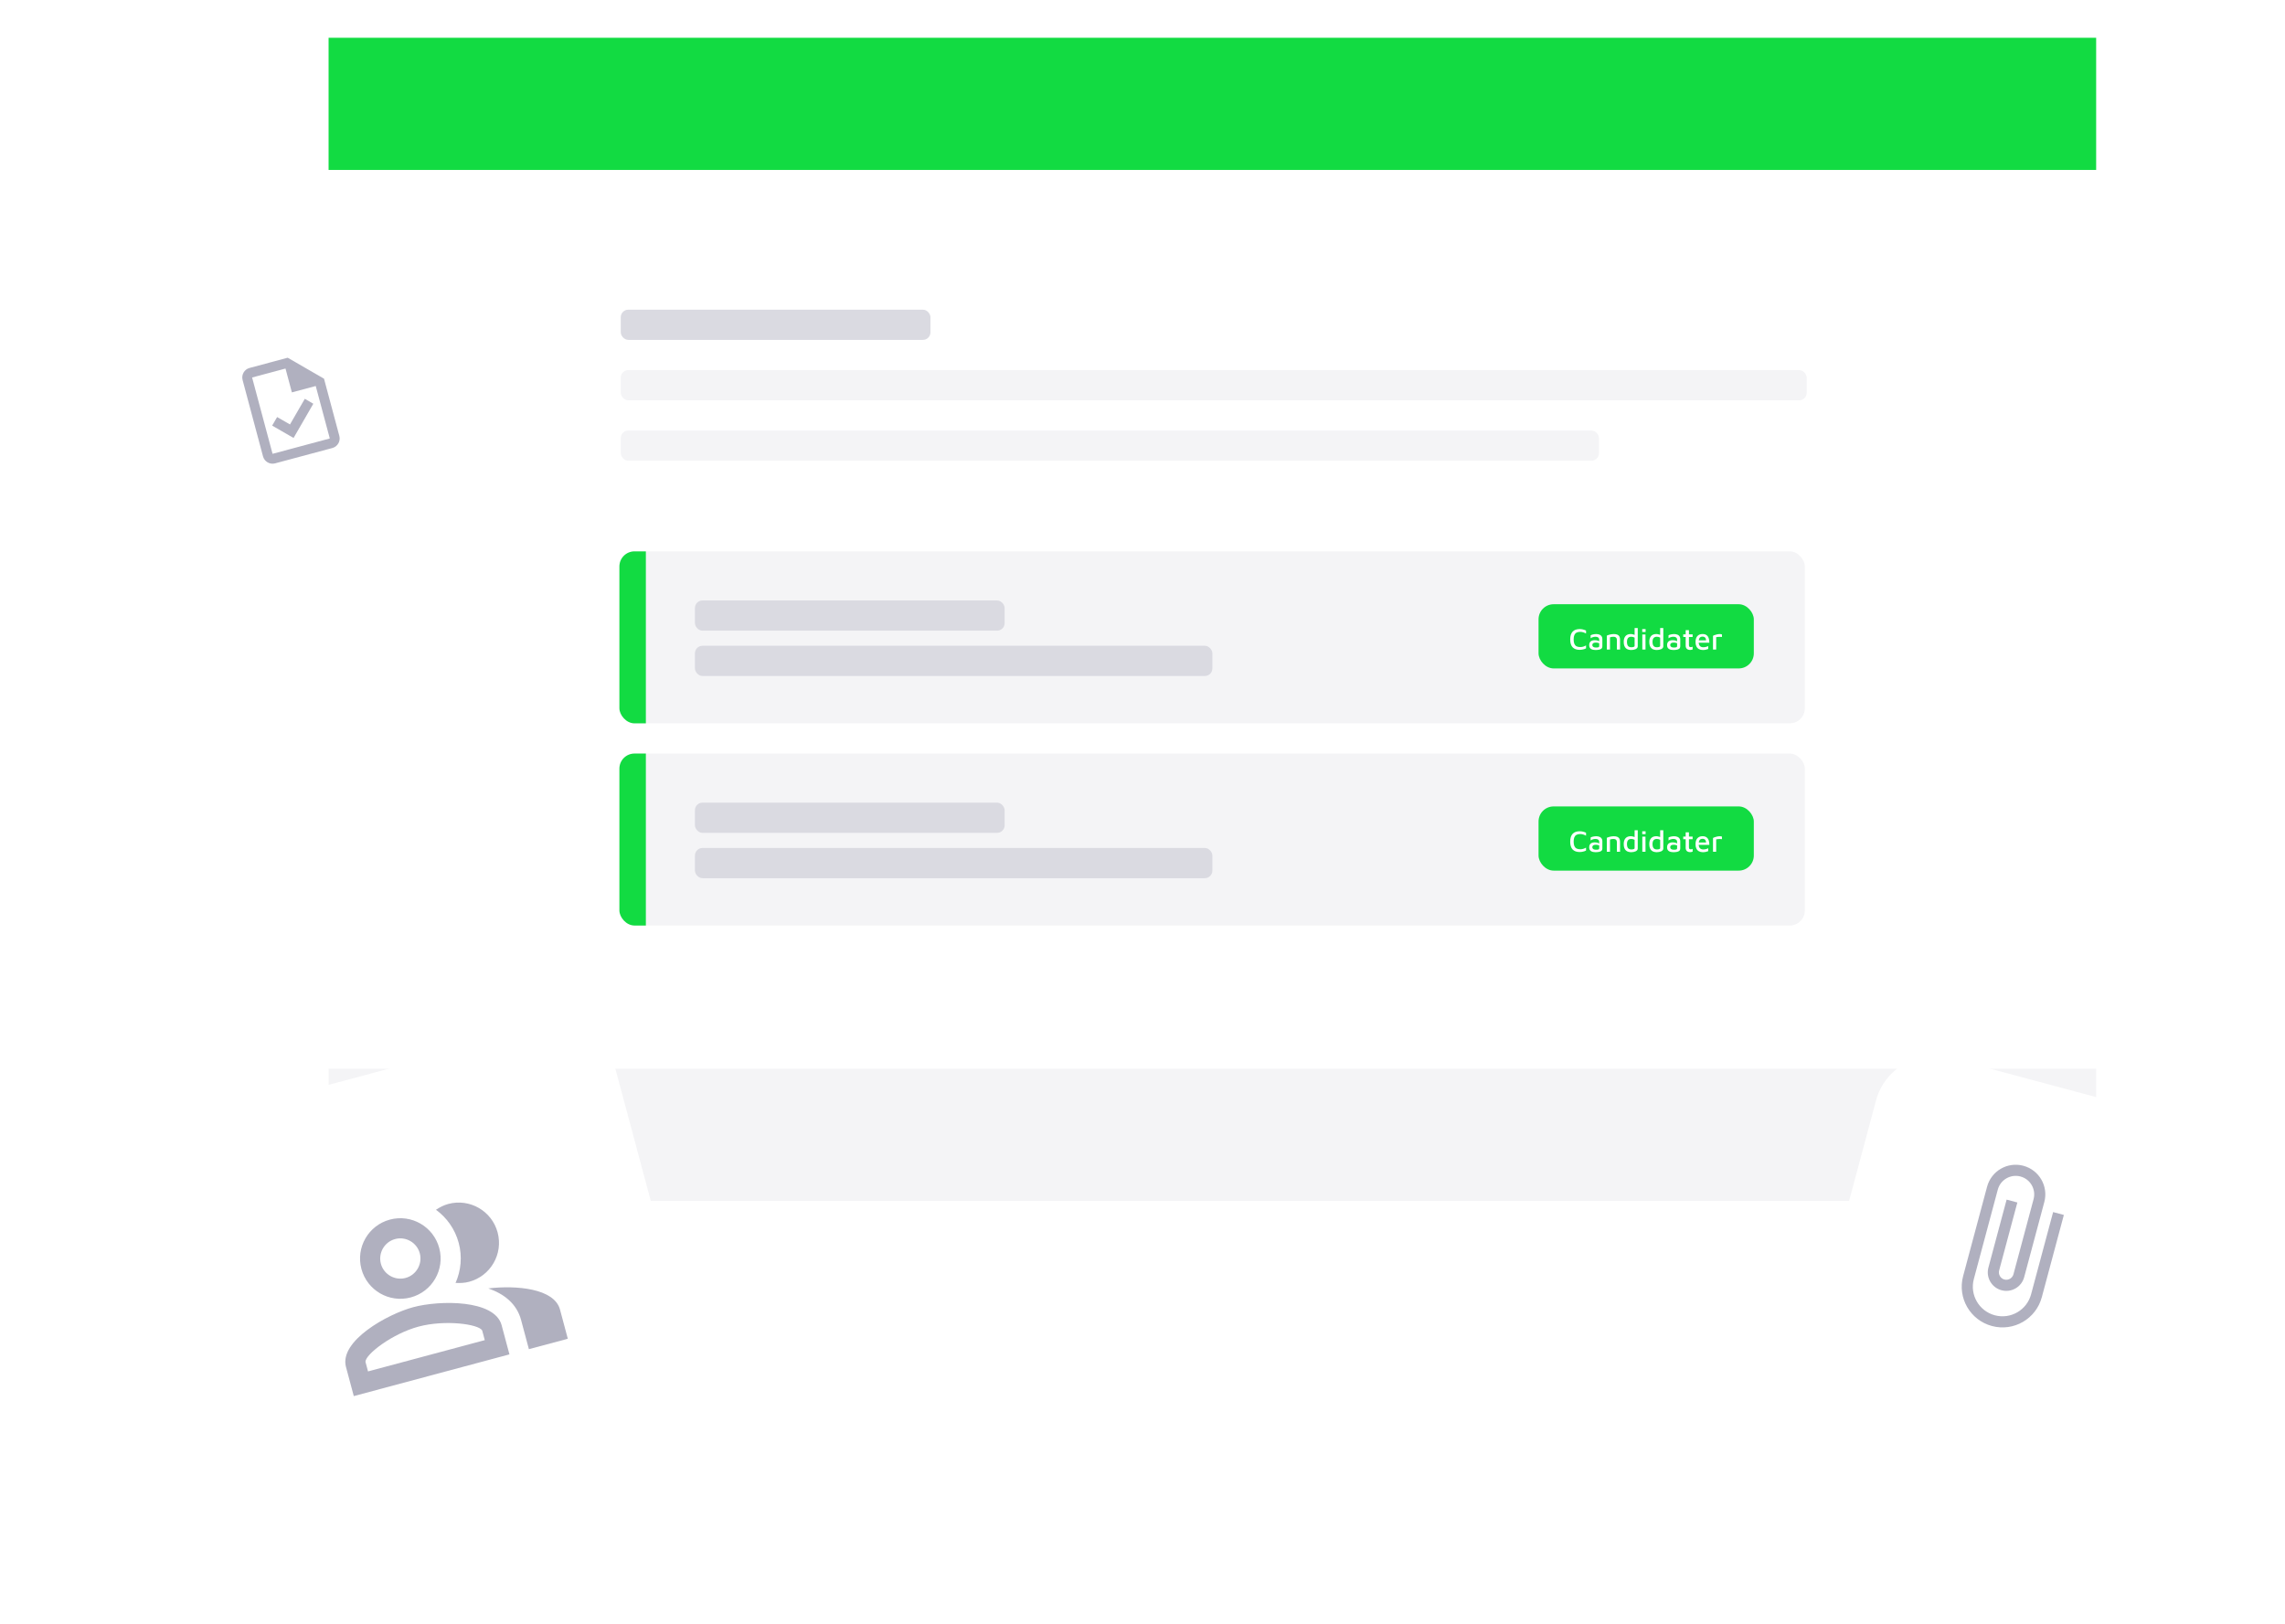 <svg width="605" height="430" viewBox="0 0 605 430" fill="none" xmlns="http://www.w3.org/2000/svg">
<g filter="url(#filter0_ddd)">
<rect x="87" y="4" width="468" height="308.263" rx="8" fill="white"/>
<rect width="468" height="35" transform="translate(87 4)" fill="#12DB42"/>
<rect width="468" height="35" transform="translate(87 277)" fill="#F4F4F6"/>
<g clip-path="url(#clip0)">
<rect x="164" y="140" width="313.868" height="45.539" rx="4" fill="#F4F4F6"/>
<rect width="7.006" height="45.539" transform="translate(164 140)" fill="#12DB42"/>
<rect x="407.359" y="154" width="57" height="17" rx="4" fill="#12DB42"/>
<path d="M418.279 166.08C417.442 166.08 416.81 165.853 416.383 165.4C415.957 164.947 415.743 164.256 415.743 163.328C415.743 162.416 415.954 161.731 416.375 161.272C416.797 160.808 417.431 160.576 418.279 160.576C418.562 160.576 418.842 160.611 419.119 160.68C419.402 160.749 419.674 160.845 419.935 160.968V161.76C419.674 161.605 419.413 161.493 419.151 161.424C418.895 161.349 418.642 161.312 418.391 161.312C418.002 161.312 417.677 161.381 417.415 161.52C417.159 161.659 416.967 161.875 416.839 162.168C416.717 162.461 416.655 162.851 416.655 163.336C416.655 163.811 416.719 164.197 416.847 164.496C416.975 164.789 417.167 165.005 417.423 165.144C417.685 165.277 418.015 165.344 418.415 165.344C418.655 165.344 418.903 165.309 419.159 165.24C419.415 165.165 419.674 165.053 419.935 164.904V165.696C419.775 165.776 419.602 165.845 419.415 165.904C419.229 165.963 419.039 166.005 418.847 166.032C418.655 166.064 418.466 166.08 418.279 166.08ZM422.407 166.12C422.199 166.12 421.999 166.099 421.807 166.056C421.615 166.019 421.439 165.952 421.279 165.856C421.125 165.76 420.999 165.629 420.903 165.464C420.813 165.293 420.767 165.083 420.767 164.832C420.767 164.533 420.826 164.288 420.943 164.096C421.061 163.904 421.229 163.76 421.447 163.664C421.666 163.568 421.927 163.52 422.231 163.52C422.434 163.52 422.615 163.536 422.775 163.568C422.941 163.6 423.087 163.645 423.215 163.704C423.349 163.757 423.461 163.819 423.551 163.888L423.639 164.44C423.522 164.36 423.365 164.293 423.167 164.24C422.97 164.181 422.757 164.152 422.527 164.152C422.223 164.152 421.991 164.205 421.831 164.312C421.677 164.419 421.599 164.579 421.599 164.792C421.599 164.952 421.645 165.083 421.735 165.184C421.826 165.28 421.938 165.352 422.071 165.4C422.21 165.443 422.354 165.464 422.503 165.464C422.818 165.464 423.05 165.443 423.199 165.4C423.349 165.357 423.423 165.259 423.423 165.104V163.424C423.423 163.141 423.338 162.936 423.167 162.808C422.997 162.675 422.754 162.608 422.439 162.608C422.215 162.608 421.983 162.645 421.743 162.72C421.503 162.789 421.306 162.888 421.151 163.016V162.232C421.301 162.131 421.517 162.051 421.799 161.992C422.087 161.928 422.383 161.896 422.687 161.896C422.837 161.896 422.986 161.912 423.135 161.944C423.29 161.971 423.434 162.016 423.567 162.08C423.701 162.139 423.818 162.221 423.919 162.328C424.026 162.429 424.109 162.555 424.167 162.704C424.226 162.853 424.255 163.029 424.255 163.232V165.152C424.255 165.413 424.173 165.616 424.007 165.76C423.847 165.899 423.629 165.992 423.351 166.04C423.074 166.093 422.759 166.12 422.407 166.12ZM425.436 162.312C425.553 162.253 425.684 162.2 425.828 162.152C425.977 162.099 426.134 162.053 426.3 162.016C426.465 161.979 426.633 161.949 426.804 161.928C426.974 161.907 427.14 161.896 427.3 161.896C427.678 161.896 427.988 161.949 428.228 162.056C428.468 162.157 428.646 162.317 428.764 162.536C428.881 162.749 428.94 163.019 428.94 163.344V166H428.1V163.456C428.1 163.355 428.086 163.256 428.06 163.16C428.038 163.059 427.993 162.968 427.924 162.888C427.86 162.803 427.764 162.736 427.636 162.688C427.513 162.64 427.35 162.616 427.148 162.616C427.004 162.616 426.854 162.629 426.7 162.656C426.55 162.683 426.409 162.72 426.276 162.768V166H425.436V162.312ZM431.899 166.12C431.654 166.12 431.414 166.088 431.179 166.024C430.945 165.965 430.731 165.859 430.539 165.704C430.347 165.544 430.195 165.323 430.083 165.04C429.971 164.757 429.915 164.392 429.915 163.944C429.915 163.309 430.07 162.808 430.379 162.44C430.689 162.072 431.158 161.888 431.787 161.888C431.889 161.888 432.014 161.901 432.163 161.928C432.313 161.955 432.465 161.995 432.619 162.048C432.774 162.096 432.905 162.16 433.011 162.24L432.795 162.52V160.304H433.627V165.16C433.627 165.325 433.574 165.469 433.467 165.592C433.366 165.715 433.23 165.816 433.059 165.896C432.889 165.971 432.702 166.027 432.499 166.064C432.297 166.101 432.097 166.12 431.899 166.12ZM431.923 165.392C432.163 165.392 432.369 165.363 432.539 165.304C432.71 165.245 432.795 165.168 432.795 165.072V162.84C432.657 162.76 432.51 162.701 432.355 162.664C432.201 162.627 432.051 162.608 431.907 162.608C431.646 162.608 431.43 162.661 431.259 162.768C431.094 162.869 430.971 163.021 430.891 163.224C430.811 163.421 430.771 163.667 430.771 163.96C430.771 164.227 430.803 164.469 430.867 164.688C430.931 164.901 431.046 165.072 431.211 165.2C431.382 165.328 431.619 165.392 431.923 165.392ZM434.835 166V162.008H435.675L435.683 166H434.835ZM434.811 161.344V160.584H435.707V161.344H434.811ZM438.665 166.12C438.42 166.12 438.18 166.088 437.945 166.024C437.71 165.965 437.497 165.859 437.305 165.704C437.113 165.544 436.961 165.323 436.849 165.04C436.737 164.757 436.681 164.392 436.681 163.944C436.681 163.309 436.836 162.808 437.145 162.44C437.454 162.072 437.924 161.888 438.553 161.888C438.654 161.888 438.78 161.901 438.929 161.928C439.078 161.955 439.23 161.995 439.385 162.048C439.54 162.096 439.67 162.16 439.777 162.24L439.561 162.52V160.304H440.393V165.16C440.393 165.325 440.34 165.469 440.233 165.592C440.132 165.715 439.996 165.816 439.825 165.896C439.654 165.971 439.468 166.027 439.265 166.064C439.062 166.101 438.862 166.12 438.665 166.12ZM438.689 165.392C438.929 165.392 439.134 165.363 439.305 165.304C439.476 165.245 439.561 165.168 439.561 165.072V162.84C439.422 162.76 439.276 162.701 439.121 162.664C438.966 162.627 438.817 162.608 438.673 162.608C438.412 162.608 438.196 162.661 438.025 162.768C437.86 162.869 437.737 163.021 437.657 163.224C437.577 163.421 437.537 163.667 437.537 163.96C437.537 164.227 437.569 164.469 437.633 164.688C437.697 164.901 437.812 165.072 437.977 165.2C438.148 165.328 438.385 165.392 438.689 165.392ZM443.032 166.12C442.824 166.12 442.624 166.099 442.432 166.056C442.24 166.019 442.064 165.952 441.904 165.856C441.75 165.76 441.624 165.629 441.528 165.464C441.438 165.293 441.392 165.083 441.392 164.832C441.392 164.533 441.451 164.288 441.568 164.096C441.686 163.904 441.854 163.76 442.072 163.664C442.291 163.568 442.552 163.52 442.856 163.52C443.059 163.52 443.24 163.536 443.4 163.568C443.566 163.6 443.712 163.645 443.84 163.704C443.974 163.757 444.086 163.819 444.176 163.888L444.264 164.44C444.147 164.36 443.99 164.293 443.792 164.24C443.595 164.181 443.382 164.152 443.152 164.152C442.848 164.152 442.616 164.205 442.456 164.312C442.302 164.419 442.224 164.579 442.224 164.792C442.224 164.952 442.27 165.083 442.36 165.184C442.451 165.28 442.563 165.352 442.696 165.4C442.835 165.443 442.979 165.464 443.128 165.464C443.443 165.464 443.675 165.443 443.824 165.4C443.974 165.357 444.048 165.259 444.048 165.104V163.424C444.048 163.141 443.963 162.936 443.792 162.808C443.622 162.675 443.379 162.608 443.064 162.608C442.84 162.608 442.608 162.645 442.368 162.72C442.128 162.789 441.931 162.888 441.776 163.016V162.232C441.926 162.131 442.142 162.051 442.424 161.992C442.712 161.928 443.008 161.896 443.312 161.896C443.462 161.896 443.611 161.912 443.76 161.944C443.915 161.971 444.059 162.016 444.192 162.08C444.326 162.139 444.443 162.221 444.544 162.328C444.651 162.429 444.734 162.555 444.792 162.704C444.851 162.853 444.88 163.029 444.88 163.232V165.152C444.88 165.413 444.798 165.616 444.632 165.76C444.472 165.899 444.254 165.992 443.976 166.04C443.699 166.093 443.384 166.12 443.032 166.12ZM447.493 166.104C447.13 166.104 446.842 166.008 446.629 165.816C446.421 165.624 446.317 165.341 446.317 164.968V162.68H445.669V161.984H446.317V160.864H447.181V161.984H448.157V162.68H447.181V164.8C447.181 164.987 447.213 165.128 447.277 165.224C447.346 165.315 447.471 165.36 447.653 165.36C447.743 165.36 447.834 165.349 447.925 165.328C448.015 165.301 448.093 165.269 448.157 165.232V165.976C448.061 166.019 447.951 166.051 447.829 166.072C447.711 166.093 447.599 166.104 447.493 166.104ZM450.859 166.12C450.464 166.12 450.12 166.04 449.827 165.88C449.539 165.72 449.315 165.483 449.155 165.168C449 164.853 448.923 164.469 448.923 164.016C448.923 163.317 449.086 162.789 449.411 162.432C449.742 162.069 450.2 161.888 450.787 161.888C451.219 161.888 451.568 161.984 451.835 162.176C452.102 162.368 452.294 162.637 452.411 162.984C452.534 163.325 452.592 163.725 452.587 164.184H449.427L449.403 163.56H451.947L451.747 163.76C451.731 163.349 451.646 163.051 451.491 162.864C451.336 162.672 451.094 162.576 450.763 162.576C450.55 162.576 450.368 162.621 450.219 162.712C450.07 162.797 449.955 162.947 449.875 163.16C449.8 163.368 449.763 163.656 449.763 164.024C449.763 164.472 449.867 164.813 450.075 165.048C450.283 165.277 450.59 165.392 450.995 165.392C451.176 165.392 451.344 165.376 451.499 165.344C451.659 165.312 451.806 165.272 451.939 165.224C452.072 165.171 452.187 165.12 452.283 165.072V165.848C452.096 165.928 451.886 165.992 451.651 166.04C451.416 166.093 451.152 166.12 450.859 166.12ZM453.553 166V162.352C453.622 162.309 453.75 162.251 453.937 162.176C454.124 162.101 454.345 162.037 454.601 161.984C454.857 161.925 455.116 161.896 455.377 161.896C455.51 161.896 455.62 161.907 455.705 161.928C455.79 161.949 455.862 161.973 455.921 162V162.672C455.798 162.656 455.67 162.645 455.537 162.64C455.404 162.629 455.27 162.629 455.137 162.64C455.004 162.645 454.873 162.656 454.745 162.672C454.617 162.688 454.5 162.704 454.393 162.72V166H453.553Z" fill="white"/>
<rect x="184" y="153" width="82" height="8" rx="2" fill="#DADAE1"/>
<rect x="184" y="165" width="137" height="8" rx="2" fill="#DADAE1"/>
</g>
<g clip-path="url(#clip1)">
<rect x="164" y="193.539" width="313.868" height="45.539" rx="4" fill="#F4F4F6"/>
<rect width="7.006" height="45.539" transform="translate(164 193.539)" fill="#12DB42"/>
<rect x="407.359" y="207.539" width="57" height="17" rx="4" fill="#12DB42"/>
<path d="M418.279 219.619C417.442 219.619 416.81 219.392 416.383 218.939C415.957 218.486 415.743 217.795 415.743 216.867C415.743 215.955 415.954 215.27 416.375 214.811C416.797 214.347 417.431 214.115 418.279 214.115C418.562 214.115 418.842 214.15 419.119 214.219C419.402 214.288 419.674 214.384 419.935 214.507V215.299C419.674 215.144 419.413 215.032 419.151 214.963C418.895 214.888 418.642 214.851 418.391 214.851C418.002 214.851 417.677 214.92 417.415 215.059C417.159 215.198 416.967 215.414 416.839 215.707C416.717 216 416.655 216.39 416.655 216.875C416.655 217.35 416.719 217.736 416.847 218.035C416.975 218.328 417.167 218.544 417.423 218.683C417.685 218.816 418.015 218.883 418.415 218.883C418.655 218.883 418.903 218.848 419.159 218.779C419.415 218.704 419.674 218.592 419.935 218.443V219.235C419.775 219.315 419.602 219.384 419.415 219.443C419.229 219.502 419.039 219.544 418.847 219.571C418.655 219.603 418.466 219.619 418.279 219.619ZM422.407 219.659C422.199 219.659 421.999 219.638 421.807 219.595C421.615 219.558 421.439 219.491 421.279 219.395C421.125 219.299 420.999 219.168 420.903 219.003C420.813 218.832 420.767 218.622 420.767 218.371C420.767 218.072 420.826 217.827 420.943 217.635C421.061 217.443 421.229 217.299 421.447 217.203C421.666 217.107 421.927 217.059 422.231 217.059C422.434 217.059 422.615 217.075 422.775 217.107C422.941 217.139 423.087 217.184 423.215 217.243C423.349 217.296 423.461 217.358 423.551 217.427L423.639 217.979C423.522 217.899 423.365 217.832 423.167 217.779C422.97 217.72 422.757 217.691 422.527 217.691C422.223 217.691 421.991 217.744 421.831 217.851C421.677 217.958 421.599 218.118 421.599 218.331C421.599 218.491 421.645 218.622 421.735 218.723C421.826 218.819 421.938 218.891 422.071 218.939C422.21 218.982 422.354 219.003 422.503 219.003C422.818 219.003 423.05 218.982 423.199 218.939C423.349 218.896 423.423 218.798 423.423 218.643V216.963C423.423 216.68 423.338 216.475 423.167 216.347C422.997 216.214 422.754 216.147 422.439 216.147C422.215 216.147 421.983 216.184 421.743 216.259C421.503 216.328 421.306 216.427 421.151 216.555V215.771C421.301 215.67 421.517 215.59 421.799 215.531C422.087 215.467 422.383 215.435 422.687 215.435C422.837 215.435 422.986 215.451 423.135 215.483C423.29 215.51 423.434 215.555 423.567 215.619C423.701 215.678 423.818 215.76 423.919 215.867C424.026 215.968 424.109 216.094 424.167 216.243C424.226 216.392 424.255 216.568 424.255 216.771V218.691C424.255 218.952 424.173 219.155 424.007 219.299C423.847 219.438 423.629 219.531 423.351 219.579C423.074 219.632 422.759 219.659 422.407 219.659ZM425.436 215.851C425.553 215.792 425.684 215.739 425.828 215.691C425.977 215.638 426.134 215.592 426.3 215.555C426.465 215.518 426.633 215.488 426.804 215.467C426.974 215.446 427.14 215.435 427.3 215.435C427.678 215.435 427.988 215.488 428.228 215.595C428.468 215.696 428.646 215.856 428.764 216.075C428.881 216.288 428.94 216.558 428.94 216.883V219.539H428.1V216.995C428.1 216.894 428.086 216.795 428.06 216.699C428.038 216.598 427.993 216.507 427.924 216.427C427.86 216.342 427.764 216.275 427.636 216.227C427.513 216.179 427.35 216.155 427.148 216.155C427.004 216.155 426.854 216.168 426.7 216.195C426.55 216.222 426.409 216.259 426.276 216.307V219.539H425.436V215.851ZM431.899 219.659C431.654 219.659 431.414 219.627 431.179 219.563C430.945 219.504 430.731 219.398 430.539 219.243C430.347 219.083 430.195 218.862 430.083 218.579C429.971 218.296 429.915 217.931 429.915 217.483C429.915 216.848 430.07 216.347 430.379 215.979C430.689 215.611 431.158 215.427 431.787 215.427C431.889 215.427 432.014 215.44 432.163 215.467C432.313 215.494 432.465 215.534 432.619 215.587C432.774 215.635 432.905 215.699 433.011 215.779L432.795 216.059V213.843H433.627V218.699C433.627 218.864 433.574 219.008 433.467 219.131C433.366 219.254 433.23 219.355 433.059 219.435C432.889 219.51 432.702 219.566 432.499 219.603C432.297 219.64 432.097 219.659 431.899 219.659ZM431.923 218.931C432.163 218.931 432.369 218.902 432.539 218.843C432.71 218.784 432.795 218.707 432.795 218.611V216.379C432.657 216.299 432.51 216.24 432.355 216.203C432.201 216.166 432.051 216.147 431.907 216.147C431.646 216.147 431.43 216.2 431.259 216.307C431.094 216.408 430.971 216.56 430.891 216.763C430.811 216.96 430.771 217.206 430.771 217.499C430.771 217.766 430.803 218.008 430.867 218.227C430.931 218.44 431.046 218.611 431.211 218.739C431.382 218.867 431.619 218.931 431.923 218.931ZM434.835 219.539V215.547H435.675L435.683 219.539H434.835ZM434.811 214.883V214.123H435.707V214.883H434.811ZM438.665 219.659C438.42 219.659 438.18 219.627 437.945 219.563C437.71 219.504 437.497 219.398 437.305 219.243C437.113 219.083 436.961 218.862 436.849 218.579C436.737 218.296 436.681 217.931 436.681 217.483C436.681 216.848 436.836 216.347 437.145 215.979C437.454 215.611 437.924 215.427 438.553 215.427C438.654 215.427 438.78 215.44 438.929 215.467C439.078 215.494 439.23 215.534 439.385 215.587C439.54 215.635 439.67 215.699 439.777 215.779L439.561 216.059V213.843H440.393V218.699C440.393 218.864 440.34 219.008 440.233 219.131C440.132 219.254 439.996 219.355 439.825 219.435C439.654 219.51 439.468 219.566 439.265 219.603C439.062 219.64 438.862 219.659 438.665 219.659ZM438.689 218.931C438.929 218.931 439.134 218.902 439.305 218.843C439.476 218.784 439.561 218.707 439.561 218.611V216.379C439.422 216.299 439.276 216.24 439.121 216.203C438.966 216.166 438.817 216.147 438.673 216.147C438.412 216.147 438.196 216.2 438.025 216.307C437.86 216.408 437.737 216.56 437.657 216.763C437.577 216.96 437.537 217.206 437.537 217.499C437.537 217.766 437.569 218.008 437.633 218.227C437.697 218.44 437.812 218.611 437.977 218.739C438.148 218.867 438.385 218.931 438.689 218.931ZM443.032 219.659C442.824 219.659 442.624 219.638 442.432 219.595C442.24 219.558 442.064 219.491 441.904 219.395C441.75 219.299 441.624 219.168 441.528 219.003C441.438 218.832 441.392 218.622 441.392 218.371C441.392 218.072 441.451 217.827 441.568 217.635C441.686 217.443 441.854 217.299 442.072 217.203C442.291 217.107 442.552 217.059 442.856 217.059C443.059 217.059 443.24 217.075 443.4 217.107C443.566 217.139 443.712 217.184 443.84 217.243C443.974 217.296 444.086 217.358 444.176 217.427L444.264 217.979C444.147 217.899 443.99 217.832 443.792 217.779C443.595 217.72 443.382 217.691 443.152 217.691C442.848 217.691 442.616 217.744 442.456 217.851C442.302 217.958 442.224 218.118 442.224 218.331C442.224 218.491 442.27 218.622 442.36 218.723C442.451 218.819 442.563 218.891 442.696 218.939C442.835 218.982 442.979 219.003 443.128 219.003C443.443 219.003 443.675 218.982 443.824 218.939C443.974 218.896 444.048 218.798 444.048 218.643V216.963C444.048 216.68 443.963 216.475 443.792 216.347C443.622 216.214 443.379 216.147 443.064 216.147C442.84 216.147 442.608 216.184 442.368 216.259C442.128 216.328 441.931 216.427 441.776 216.555V215.771C441.926 215.67 442.142 215.59 442.424 215.531C442.712 215.467 443.008 215.435 443.312 215.435C443.462 215.435 443.611 215.451 443.76 215.483C443.915 215.51 444.059 215.555 444.192 215.619C444.326 215.678 444.443 215.76 444.544 215.867C444.651 215.968 444.734 216.094 444.792 216.243C444.851 216.392 444.88 216.568 444.88 216.771V218.691C444.88 218.952 444.798 219.155 444.632 219.299C444.472 219.438 444.254 219.531 443.976 219.579C443.699 219.632 443.384 219.659 443.032 219.659ZM447.493 219.643C447.13 219.643 446.842 219.547 446.629 219.355C446.421 219.163 446.317 218.88 446.317 218.507V216.219H445.669V215.523H446.317V214.403H447.181V215.523H448.157V216.219H447.181V218.339C447.181 218.526 447.213 218.667 447.277 218.763C447.346 218.854 447.471 218.899 447.653 218.899C447.743 218.899 447.834 218.888 447.925 218.867C448.015 218.84 448.093 218.808 448.157 218.771V219.515C448.061 219.558 447.951 219.59 447.829 219.611C447.711 219.632 447.599 219.643 447.493 219.643ZM450.859 219.659C450.464 219.659 450.12 219.579 449.827 219.419C449.539 219.259 449.315 219.022 449.155 218.707C449 218.392 448.923 218.008 448.923 217.555C448.923 216.856 449.086 216.328 449.411 215.971C449.742 215.608 450.2 215.427 450.787 215.427C451.219 215.427 451.568 215.523 451.835 215.715C452.102 215.907 452.294 216.176 452.411 216.523C452.534 216.864 452.592 217.264 452.587 217.723H449.427L449.403 217.099H451.947L451.747 217.299C451.731 216.888 451.646 216.59 451.491 216.403C451.336 216.211 451.094 216.115 450.763 216.115C450.55 216.115 450.368 216.16 450.219 216.251C450.07 216.336 449.955 216.486 449.875 216.699C449.8 216.907 449.763 217.195 449.763 217.563C449.763 218.011 449.867 218.352 450.075 218.587C450.283 218.816 450.59 218.931 450.995 218.931C451.176 218.931 451.344 218.915 451.499 218.883C451.659 218.851 451.806 218.811 451.939 218.763C452.072 218.71 452.187 218.659 452.283 218.611V219.387C452.096 219.467 451.886 219.531 451.651 219.579C451.416 219.632 451.152 219.659 450.859 219.659ZM453.553 219.539V215.891C453.622 215.848 453.75 215.79 453.937 215.715C454.124 215.64 454.345 215.576 454.601 215.523C454.857 215.464 455.116 215.435 455.377 215.435C455.51 215.435 455.62 215.446 455.705 215.467C455.79 215.488 455.862 215.512 455.921 215.539V216.211C455.798 216.195 455.67 216.184 455.537 216.179C455.404 216.168 455.27 216.168 455.137 216.179C455.004 216.184 454.873 216.195 454.745 216.211C454.617 216.227 454.5 216.243 454.393 216.259V219.539H453.553Z" fill="white"/>
<rect x="184" y="206.539" width="82" height="8" rx="2" fill="#DADAE1"/>
<rect x="184" y="218.539" width="137" height="8" rx="2" fill="#DADAE1"/>
</g>
<rect x="164.359" y="76" width="82" height="8" rx="2" fill="#DADAE1"/>
<rect x="164.359" y="92" width="314" height="8" rx="2" fill="#F4F4F6"/>
<rect x="164.359" y="108" width="259" height="8" rx="2" fill="#F4F4F6"/>
</g>
<g filter="url(#filter1_ddd)">
<rect x="500.839" y="252" width="88.242" height="88.242" rx="16" transform="rotate(15 500.839 252)" fill="white"/>
<g clip-path="url(#clip2)">
<path d="M543.606 296.956L537.769 318.738C536.648 322.924 532.349 325.406 528.163 324.285C523.977 323.163 521.495 318.864 522.616 314.678L528.96 291.002C529.661 288.388 532.351 286.835 534.965 287.535C537.578 288.236 539.131 290.926 538.431 293.539L533.102 313.428C532.823 314.469 531.742 315.093 530.7 314.814C529.659 314.535 529.035 313.454 529.314 312.412L534.135 294.418L531.294 293.657L526.473 311.651C525.772 314.265 527.325 316.955 529.939 317.655C532.553 318.356 535.243 316.803 535.943 314.189L541.272 294.301C542.394 290.115 539.912 285.816 535.726 284.694C531.54 283.573 527.241 286.055 526.119 290.24L519.775 313.917C518.232 319.675 521.643 325.583 527.401 327.126C533.16 328.669 539.068 325.258 540.61 319.5L546.447 297.717L543.606 296.956Z" fill="#B0B0BF"/>
</g>
</g>
<g filter="url(#filter2_ddd)">
<rect x="41" y="71.23" width="58.844" height="58.844" rx="16" transform="rotate(-15 41 71.23)" fill="white"/>
<g clip-path="url(#clip3)">
<path d="M76.177 78.726L66.072 81.434C64.683 81.806 63.863 83.244 64.235 84.634L69.638 104.846C70.01 106.236 71.439 107.071 72.828 106.699L87.998 102.634C89.387 102.262 90.219 100.821 89.847 99.431L85.786 84.274L76.177 78.726ZM87.321 100.108L72.164 104.169L66.749 83.96L75.591 81.591L77.283 87.906L83.598 86.214L87.321 100.108ZM73.374 94.437L72.057 96.698L77.727 99.971L82.96 90.907L80.702 89.603L76.782 96.394L73.374 94.437Z" fill="#B0B0BF"/>
</g>
</g>
<g filter="url(#filter3_ddd)">
<rect x="43" y="255.058" width="120" height="120" rx="16" transform="rotate(-15 43 255.058)" fill="white"/>
<path d="M129.294 297.171C133.465 298.621 136.807 301.204 137.967 305.532L140.037 313.259L150.34 310.498L148.27 302.771C146.765 297.156 136.679 296.297 129.294 297.171Z" fill="#B0B0BF"/>
<path d="M124.213 295.414C129.905 293.888 133.281 288.042 131.755 282.35C130.23 276.657 124.384 273.282 118.691 274.807C117.481 275.132 116.416 275.693 115.431 276.343C118.28 278.424 120.472 281.453 121.452 285.11C122.432 288.768 122.048 292.487 120.621 295.713C121.8 295.784 123.002 295.738 124.213 295.414Z" fill="#B0B0BF"/>
<path d="M108.757 299.555C114.45 298.029 117.825 292.183 116.3 286.491C114.774 280.798 108.928 277.423 103.236 278.948C97.543 280.474 94.168 286.32 95.693 292.012C97.219 297.705 103.065 301.08 108.757 299.555ZM104.616 284.1C107.45 283.341 110.389 285.038 111.148 287.871C111.907 290.704 110.21 293.644 107.377 294.403C104.544 295.162 101.604 293.465 100.845 290.632C100.086 287.798 101.783 284.859 104.616 284.1Z" fill="#B0B0BF"/>
<path d="M109.448 302.13C102.571 303.973 89.767 311.103 91.603 317.955L93.673 325.682L134.886 314.64L132.815 306.912C130.979 300.06 116.326 300.288 109.448 302.13ZM128.354 310.868L97.444 319.15L96.761 316.6C96.779 314.608 103.874 309.145 110.829 307.282C117.783 305.418 126.659 306.602 127.664 308.292L128.354 310.868Z" fill="#B0B0BF"/>
</g>
<defs>
<filter id="filter0_ddd" x="82" y="0" width="478" height="318.263" filterUnits="userSpaceOnUse" color-interpolation-filters="sRGB">
<feFlood flood-opacity="0" result="BackgroundImageFix"/>
<feColorMatrix in="SourceAlpha" type="matrix" values="0 0 0 0 0 0 0 0 0 0 0 0 0 0 0 0 0 0 127 0" result="hardAlpha"/>
<feOffset dy="1"/>
<feGaussianBlur stdDeviation="2.5"/>
<feColorMatrix type="matrix" values="0 0 0 0 0.02 0 0 0 0 0.184 0 0 0 0 0.216 0 0 0 0.1 0"/>
<feBlend mode="normal" in2="BackgroundImageFix" result="effect1_dropShadow"/>
<feColorMatrix in="SourceAlpha" type="matrix" values="0 0 0 0 0 0 0 0 0 0 0 0 0 0 0 0 0 0 127 0" result="hardAlpha"/>
<feOffset dy="3"/>
<feGaussianBlur stdDeviation="0.5"/>
<feColorMatrix type="matrix" values="0 0 0 0 0.02 0 0 0 0 0.184 0 0 0 0 0.216 0 0 0 0.06 0"/>
<feBlend mode="normal" in2="effect1_dropShadow" result="effect2_dropShadow"/>
<feColorMatrix in="SourceAlpha" type="matrix" values="0 0 0 0 0 0 0 0 0 0 0 0 0 0 0 0 0 0 127 0" result="hardAlpha"/>
<feOffset dy="2"/>
<feGaussianBlur stdDeviation="1"/>
<feColorMatrix type="matrix" values="0 0 0 0 0.02 0 0 0 0 0.184 0 0 0 0 0.216 0 0 0 0.07 0"/>
<feBlend mode="normal" in2="effect2_dropShadow" result="effect3_dropShadow"/>
<feBlend mode="normal" in="SourceGraphic" in2="effect3_dropShadow" result="shape"/>
</filter>
<filter id="filter1_ddd" x="456" y="235" width="152.073" height="154.073" filterUnits="userSpaceOnUse" color-interpolation-filters="sRGB">
<feFlood flood-opacity="0" result="BackgroundImageFix"/>
<feColorMatrix in="SourceAlpha" type="matrix" values="0 0 0 0 0 0 0 0 0 0 0 0 0 0 0 0 0 0 127 0" result="hardAlpha"/>
<feOffset dy="7"/>
<feGaussianBlur stdDeviation="4"/>
<feColorMatrix type="matrix" values="0 0 0 0 0.02 0 0 0 0 0.184 0 0 0 0 0.216 0 0 0 0.1 0"/>
<feBlend mode="normal" in2="BackgroundImageFix" result="effect1_dropShadow"/>
<feColorMatrix in="SourceAlpha" type="matrix" values="0 0 0 0 0 0 0 0 0 0 0 0 0 0 0 0 0 0 127 0" result="hardAlpha"/>
<feOffset dy="5"/>
<feGaussianBlur stdDeviation="11"/>
<feColorMatrix type="matrix" values="0 0 0 0 0.02 0 0 0 0 0.184 0 0 0 0 0.216 0 0 0 0.06 0"/>
<feBlend mode="normal" in2="effect1_dropShadow" result="effect2_dropShadow"/>
<feColorMatrix in="SourceAlpha" type="matrix" values="0 0 0 0 0 0 0 0 0 0 0 0 0 0 0 0 0 0 127 0" result="hardAlpha"/>
<feOffset dy="12"/>
<feGaussianBlur stdDeviation="8.5"/>
<feColorMatrix type="matrix" values="0 0 0 0 0.02 0 0 0 0 0.184 0 0 0 0 0.216 0 0 0 0.07 0"/>
<feBlend mode="normal" in2="effect2_dropShadow" result="effect3_dropShadow"/>
<feBlend mode="normal" in="SourceGraphic" in2="effect3_dropShadow" result="shape"/>
</filter>
<filter id="filter2_ddd" x="27" y="45" width="100.069" height="101.069" filterUnits="userSpaceOnUse" color-interpolation-filters="sRGB">
<feFlood flood-opacity="0" result="BackgroundImageFix"/>
<feColorMatrix in="SourceAlpha" type="matrix" values="0 0 0 0 0 0 0 0 0 0 0 0 0 0 0 0 0 0 127 0" result="hardAlpha"/>
<feOffset dy="5"/>
<feGaussianBlur stdDeviation="2.5"/>
<feColorMatrix type="matrix" values="0 0 0 0 0.02 0 0 0 0 0.184 0 0 0 0 0.216 0 0 0 0.1 0"/>
<feBlend mode="normal" in2="BackgroundImageFix" result="effect1_dropShadow"/>
<feColorMatrix in="SourceAlpha" type="matrix" values="0 0 0 0 0 0 0 0 0 0 0 0 0 0 0 0 0 0 127 0" result="hardAlpha"/>
<feOffset dy="3"/>
<feGaussianBlur stdDeviation="7"/>
<feColorMatrix type="matrix" values="0 0 0 0 0.02 0 0 0 0 0.184 0 0 0 0 0.216 0 0 0 0.06 0"/>
<feBlend mode="normal" in2="effect1_dropShadow" result="effect2_dropShadow"/>
<feColorMatrix in="SourceAlpha" type="matrix" values="0 0 0 0 0 0 0 0 0 0 0 0 0 0 0 0 0 0 127 0" result="hardAlpha"/>
<feOffset dy="8"/>
<feGaussianBlur stdDeviation="5"/>
<feColorMatrix type="matrix" values="0 0 0 0 0.02 0 0 0 0 0.184 0 0 0 0 0.216 0 0 0 0.07 0"/>
<feBlend mode="normal" in2="effect2_dropShadow" result="effect3_dropShadow"/>
<feBlend mode="normal" in="SourceGraphic" in2="effect3_dropShadow" result="shape"/>
</filter>
<filter id="filter3_ddd" x="-3" y="187" width="238.969" height="245.969" filterUnits="userSpaceOnUse" color-interpolation-filters="sRGB">
<feFlood flood-opacity="0" result="BackgroundImageFix"/>
<feColorMatrix in="SourceAlpha" type="matrix" values="0 0 0 0 0 0 0 0 0 0 0 0 0 0 0 0 0 0 127 0" result="hardAlpha"/>
<feOffset dy="11"/>
<feGaussianBlur stdDeviation="7.5"/>
<feColorMatrix type="matrix" values="0 0 0 0 0.02 0 0 0 0 0.184 0 0 0 0 0.216 0 0 0 0.1 0"/>
<feBlend mode="normal" in2="BackgroundImageFix" result="effect1_dropShadow"/>
<feColorMatrix in="SourceAlpha" type="matrix" values="0 0 0 0 0 0 0 0 0 0 0 0 0 0 0 0 0 0 127 0" result="hardAlpha"/>
<feOffset dy="9"/>
<feGaussianBlur stdDeviation="23"/>
<feColorMatrix type="matrix" values="0 0 0 0 0.02 0 0 0 0 0.184 0 0 0 0 0.216 0 0 0 0.06 0"/>
<feBlend mode="normal" in2="effect1_dropShadow" result="effect2_dropShadow"/>
<feColorMatrix in="SourceAlpha" type="matrix" values="0 0 0 0 0 0 0 0 0 0 0 0 0 0 0 0 0 0 127 0" result="hardAlpha"/>
<feOffset dy="24"/>
<feGaussianBlur stdDeviation="19"/>
<feColorMatrix type="matrix" values="0 0 0 0 0.02 0 0 0 0 0.184 0 0 0 0 0.216 0 0 0 0.07 0"/>
<feBlend mode="normal" in2="effect2_dropShadow" result="effect3_dropShadow"/>
<feBlend mode="normal" in="SourceGraphic" in2="effect3_dropShadow" result="shape"/>
</filter>
<clipPath id="clip0">
<rect x="164" y="140" width="313.868" height="45.539" rx="4" fill="white"/>
</clipPath>
<clipPath id="clip1">
<rect x="164" y="193.539" width="313.868" height="45.539" rx="4" fill="white"/>
</clipPath>
<clipPath id="clip2">
<rect width="47.062" height="47.062" fill="white" transform="translate(515.398 277.217) rotate(15)"/>
</clipPath>
<clipPath id="clip3">
<rect width="31.383" height="31.383" fill="white" transform="translate(57.816 80.939) rotate(-15)"/>
</clipPath>
</defs>
</svg>

